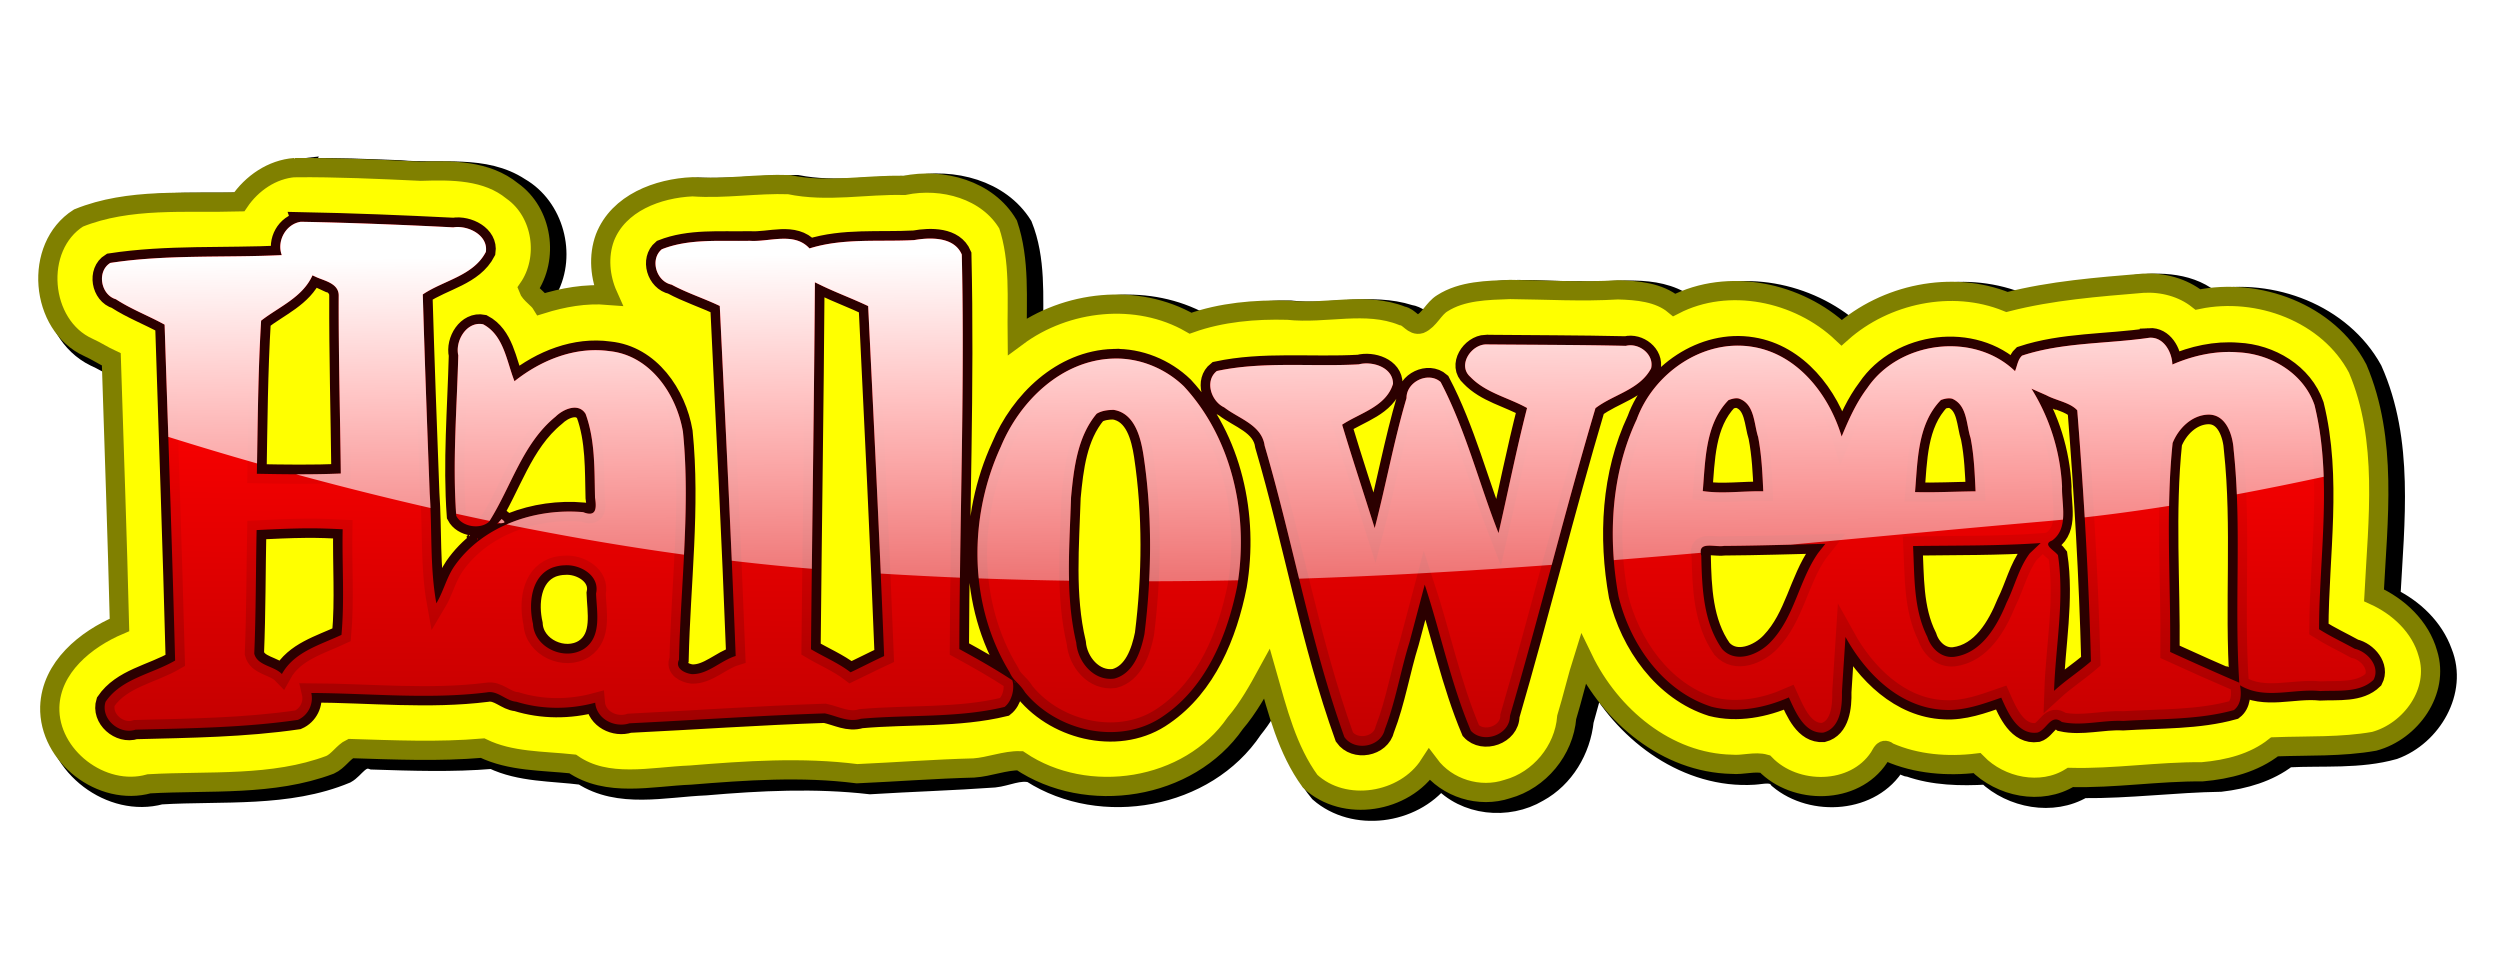 <svg xmlns="http://www.w3.org/2000/svg" xmlns:xlink="http://www.w3.org/1999/xlink" viewBox="0 0 1226.7 472.69" width="1308.48" height="504.203"><defs><linearGradient id="a" y2="555.22" gradientUnits="userSpaceOnUse" x2="-28.571" y1="163.79" x1="-25.714"><stop offset="0" stop-color="red"/><stop offset="1" stop-color="red" stop-opacity="0"/></linearGradient><linearGradient id="d" y2="406.65" gradientUnits="userSpaceOnUse" x2="-100" y1="92.362" x1="-102.86"><stop offset="0" stop-color="#fff"/><stop offset="1" stop-color="#fff" stop-opacity="0"/></linearGradient><linearGradient xlink:href="#a" id="c" gradientUnits="userSpaceOnUse" x1="-25.714" y1="163.79" x2="-28.571" y2="555.22"/><filter id="b" color-interpolation-filters="sRGB"><feGaussianBlur stdDeviation="9.397"/></filter></defs><path d="M-504.91 48.562c-11.688 1.236-22.245 8.337-29.031 17.781-27.981.665-57.408-2.227-83.75 8.844-25.066 15.909-21.876 58.886 4.469 71.75 3.926 1.729 7.634 4.046 11.469 6 1.431 44.832 3.004 89.659 4.125 134.5-18.331 8.046-36.351 24.244-36.25 45.75.222 26.805 29.108 48.663 55.03 41.625 32.163-1.92 66.057 1.7 96.439-10.938 4.692-2.556 7.329-9.507 13.716-7.214 20.78.677 41.629 1.381 62.378-.349 14.499 6.944 31.132 6.319 46.719 8.313 19.115 12.392 42.934 6.35 64.18 5.495 28.459-2.454 57.206-3.875 85.63-.603 21.568-1.33 43.23-1.976 64.752-3.517 6.303-.663 12.972-4.223 19.094-2.5 36.515 23.4 91.004 13.734 115.38-22.812 4.653-5.777 8.536-12.035 12.156-18.5 5.231 17.903 10.256 36.825 22.344 51.438 18.09 15.749 48.54 11.644 63.188-6.938 12.517 14.083 34.896 16.295 50.844 6.813 13.605-7.425 22.18-21.988 23.78-37.188 2.078-7.256 3.97-14.573 6-21.844 16.282 29.166 47.828 52.236 82.376 50.094 4.39-.224 9.89-2.13 12.875 2.156 17.599 14.71 48.687 12.67 61-7.938 1.093-2.323 4.62 1.982 6.656 1.594 12.936 4.605 27.131 4.867 40.531 4.094 12.993 12.304 34.343 16.385 50.156 7.063 23.938.235 47.768-2.948 71.68-3.312 12.359-1.464 24.851-4.995 34.82-12.688 18.418-.95 37.475.916 55.375-4.156 19.614-7.11 33.446-30.484 25.25-50.781-4.55-12.7-14.98-22.62-26.99-28.46 2.111-39.462 7.14-81.387-9.425-118.53-16.04-29.133-52.466-42.801-84.45-36.69-12.39-9.595-28.979-9.18-43.777-7.065-19.034 1.396-38.17 4.34-56.66 8.16-28.594-10.835-62.352-3.97-85.594 15.406-23.127-20.4-58.637-27.552-86.875-13.97-16.178-11.02-36.823-5.938-55.156-6.915-20.952.383-43.298-3.627-63.125 4.634-6.778 2.112-9.76 9.106-15.219 12.812-3.28-1.62-6.259-4.62-10.22-5.17-20.037-6.37-41.33.19-61.906-2.2-15.657-.29-31.563 1.87-46.344 6.42-27.033-14.745-61.92-11.765-87.438 4.813-.11-18.454 1.386-37.902-5.625-55.312-11.75-18.832-36.353-24.92-57.219-20.832-20.062-.117-40.29 3.504-60.188-.418-17.239-.125-34.464 2.088-51.683 1.34-19.218 1.23-40.82 11.269-46.317 31.192-2.33 8.095-1.442 17.147.844 24.844-9.928-.4-20.06 2.114-29.312 4.125-1.76-2.299-6.53-4.052-2.938-7.094 9.542-18.002 3.009-42.717-14.844-53-18.4-12.098-41.51-7.082-62.219-9.094-16.893-.616-33.82-1.43-50.719-1z" stroke="#000" stroke-width="10" filter="url(#b)" transform="translate(624.763 36.56) scale(.943)"/><path d="M144.635 82.23c-11.132.815-21.116 7.724-27.255 16.825-26.314.773-54.01-2.152-78.876 7.926-22.304 14.185-19.05 52.719 4.89 63.497 3.868 1.741 7.404 4.104 11.227 5.863 1.378 43.43 2.93 86.855 4.007 130.296-16.538 7.01-33.548 20.752-34.208 40.19-.653 24.153 25.559 44.257 48.735 37.773 29.623-1.67 60.643 1.266 88.836-9.34 3.985-1.801 6.555-6.285 10.076-7.954 21.564.667 43.202 1.631 64.735-.208 13.702 6.652 29.413 6.177 44.168 7.75 16.964 11.711 38.633 6.213 57.772 5.471 27.176-2.206 54.64-4.134 81.772-.673 19.115-.854 38.215-2.33 57.333-2.818 7.57-.501 15.354-3.747 22.635-3.543 32.884 22.197 82.877 14.52 105.658-18.477 6.2-7.21 11.403-16.547 15.556-24.158 5.176 18.166 9.922 37.303 21.185 52.712 16.646 15.552 46.351 10.688 58.487-8.132 8.648 11.585 24.553 16.502 38.275 11.933 15.755-4.315 27.813-18.924 29.117-35.2 2.863-9.404 5.27-19.774 8.097-28.68 13.48 27.836 40.88 51.054 72.925 51.74 5.363.495 11.447-1.55 16.323-.147 14.69 15.27 43.751 15.24 55.924-3.212 1.458-2.186 1.972-4.928 4.832-2.563 13.488 5.876 28.77 7.086 43.195 5.333 11.524 11.816 31.438 16.01 45.847 7.042 21.612.552 43.116-2.939 64.704-2.77 12.592-1.098 25.432-4.28 35.476-12.257 16.28-.607 32.864.136 48.91-2.71 17.929-4.852 32.163-24.447 26.315-43.108-3.616-13.059-14.363-23.08-26.432-28.522 1.9-37.008 6.885-76.248-8.014-111.258-14.423-27.404-48.822-40.005-78.376-33.885-7.494-5.92-17.247-8.5-26.813-7.995-22.442 1.868-45.009 3.6-66.885 9.203-27.053-11.005-59.767-3.9-81.116 15.086-21.32-20.067-55.586-27.348-82.148-13.614-7.518-6.254-18.17-7.169-27.667-7.425-17.63 1.087-35.224.007-52.86-.176-11.235.426-23.555.55-33.294 6.776-4.255 2.59-6.41 8.267-10.814 10.136-3.596 1.073-5.342-3.443-8.84-3.948-17.947-7.194-37.543-.754-56.192-2.79-16.077-.444-32.637 1.017-47.674 6.382-26.297-15.108-61.05-11.252-85.065 6.571-.22-18.31 1.468-37.445-4.449-54.98-10.015-17.168-32.305-23.065-50.973-19.212-18.844-.493-37.839 3.562-56.512-.38-15.81-.577-31.588 2.211-47.38 1.052-16.983.74-36.317 7.901-42.96 24.904-3.385 9.123-2.453 19.56 1.473 28.315-11.068-.903-22.106 1.08-32.618 4.36-1.683-2.783-5.575-4.956-6.54-7.63 10.33-14.826 7.125-37.315-7.78-47.88-12.547-10.23-29.533-10.217-44.9-9.696-20.612-.969-41.24-1.925-61.88-1.766z" fill="#ff0" stroke="olive" stroke-width="9.429"/><path d="M147.7 108.807c-7.317 1.06-11.957 9.428-9.37 16.354-28 1.363-56.428-.404-84.122 3.83-6.74 4.143-4.702 15.67 2.737 17.836 7.543 4.929 16.027 8.102 23.899 12.454C82.619 214.21 84.58 269.134 86 324.076c-11.322 6.62-26.34 8.763-34.12 20.242-2.61 8.24 6.714 16.339 14.673 13.682 26.57-.693 53.393-.97 79.672-4.813 5.032-2.186 7.826-7.85 6.57-13.2 28.688.14 57.68 3.271 86.185-.295 5.39-1.02 9.234 4.174 14.467 4.597 12.503 3.875 26.053 3.88 38.658.471.678 8.059 9.583 12.477 16.793 10.114 31.942-1.559 63.932-3.807 95.852-4.869 5.899 1.23 11.473 4.572 17.73 2.63 23.438-2.102 47.602-.254 70.487-5.812 3.735-2.939 5.019-9.33 3.768-13.081-8.407-5.54-17.16-10.465-25.985-15.293.195-64.507 2.705-129.088 1.208-193.552-3.695-8.766-15.365-8.516-23.336-7.101-17.123.92-34.853-1.103-51.386 4.095-7.543-8.293-19.676-3.063-29.318-3.742-14.356.318-29.672-1.213-43.136 4.155-5.985 4.995-2.707 15.814 4.793 17.357 7.599 4.126 15.865 6.73 23.64 10.458 2.767 57.232 5.625 114.464 7.809 171.715-7.417 2.28-13.708 9.165-21.54 8.898-3.422-.406-8.38-2.792-6.275-7.042.838-37.25 5.695-74.641 1.944-111.843-3.144-18.464-16.064-37.543-36.085-39.584-16.83-2.358-33.51 4.396-46.564 14.775-3.868-9.713-5.213-22.572-15.41-27.932-8.022-1.614-13.811 8.048-12.172 15.233-.684 26.203-2.903 52.622-.998 78.73 2.937 5.657 12.027 6.744 16.146 2.858 10.868-17.103 16.374-38.308 32.59-51.501 3.688-3.635 11.231-7.074 14.73-1.358 4.754 12.981 4.276 27.398 4.626 41.103.86 5.52.48 9.617-5.834 7.101-23.593-2.064-49.555 6.757-63.32 26.725-3.764 5.58-5.235 12.245-8.691 18.003-3.221-17.752-2.01-36.002-3.276-53.972-1.229-32.518-2.428-65.037-3.383-97.568 10.187-6.908 24.893-9.117 30.937-20.861 1.27-8.227-8.835-13.21-15.968-12.04-24.912-1.262-49.852-2.266-74.783-2.752zm7.925 27.314c4.274 1.82 10.84 3.161 10.637 9.164-.108 28.973.695 58.033 1.031 87.038-13.723.57-27.463.386-41.192.118.432-25.04.587-50.1 2.092-75.105 8.798-6.86 20.35-11.42 25.193-22.246l2.239 1.031zm248.088 4.243c7.333 3.487 14.967 6.318 22.305 9.812 2.79 57.222 5.602 114.445 7.837 171.687-5.547 2.555-10.951 5.39-16.47 7.985-5.975-4.573-12.957-7.492-19.418-11.314.554-60.011 1.522-120.018 1.915-180.032l3.83 1.856zm650.939 25.34c-20.814 3.062-42.533 2.16-62.524 8.78-2.1 1.96-2.37 5.002-3.447 7.602-20.258-19.496-56.816-14.804-72.454 8.25-5.468 7.224-9.151 15.521-12.61 23.837-6.15-20.472-21.49-40.398-43.667-43.99-24.46-4.057-48.67 13.053-56.897 35.645-12.597 26.78-14.15 57.754-8.927 86.663 5.702 23.59 21.804 46.697 45.73 54.273 12.706 3.186 26.105.546 37.861-4.596 3.24 7.059 7.578 17.847 16.913 17.266 8.347-2.132 9.312-12.699 9.131-19.887.536-9.01 1.173-18.014 1.742-27.021 9.942 17.983 26.757 34.789 48.38 35.74 9.737.582 19.01-2.833 28.05-5.981 3.233 7.356 8.107 18.518 17.827 17.119 4.59-1.487 6.503-9.429 11.874-5.186 9.931 2.172 20.066-1.023 30.112-.516 18.09-1.127 36.903-.459 54.304-5.318 3.667-2.778 3.76-8.009 3.006-12.169 12.15 7.306 26.237 1.454 39.394 2.829 8.676-.44 19.463 1.013 26.135-5.54 3.412-6.5-2.95-13.783-9.256-15.21-5.829-3.23-11.875-6.022-17.498-9.6.136-36.586 6.647-74.104-2.241-110.023-5.405-15.63-21.52-25.061-37.448-25.81-11.082-.884-22.146 1.605-32.264 5.981-.218-6.147-4.259-13.568-11.226-13.141zm-325.649 3.27c-7.332.263-13.939 10.348-7.543 15.94 7.501 7.854 18.607 10.111 27.815 15.264-5.217 20.325-9.307 40.922-13.996 61.375-9.642-24.632-16.098-50.667-28.404-74.133-6.043-5.317-16.839-.137-16.738 7.887-6.192 20.978-10.084 42.595-15.614 63.8-5.28-16.927-10.882-33.752-15.97-50.737 8.77-5.77 21.608-8.886 24.957-20.036.068-8.095-10.128-11.296-16.764-9.568-23.155 1.292-46.958-1.605-69.656 3.262-6.132 4.844-2.786 14.901 3.624 17.856 7.052 5.517 18.435 8.547 19.83 18.828 13.92 47.37 22.41 96.475 39.11 142.911 5.041 7.183 17.91 4.937 19.859-3.8 5.322-13.767 7.651-28.562 12.065-42.67 2.498-9.437 5.006-18.872 7.5-28.311 7.837 23.84 12.902 48.715 22.628 71.687 6.052 6.63 19.2 2.064 19.181-7.27 14.646-50.14 27.076-100.914 41.959-150.98 8.834-6.786 21.796-9.038 27.314-19.595 1.578-6.834-6.036-12.619-12.405-10.98-22.906-.522-45.852-.493-68.74-.718zm-182.652 6.954c-25.384.743-45.89 20.775-55.217 43.166-16.039 34.721-15.938 77.544 4.229 110.627 2.003 4.609 4.324 4.764 7.668 10.011 15.977 19.442 47.22 26.284 68.159 11.333 20.93-14.411 31.101-39.556 35.912-63.657 5.732-34.151-2.252-71.998-26.186-97.86-9.142-8.823-21.803-14.02-34.561-13.614zM1004 193.901c4.83 2.621 11.765 3.57 15.216 7.423 3.24 40.982 5.626 82.038 6.706 123.139-5.826 5.053-12.374 9.262-18.092 14.496.74-22.132 5.236-44.578 1.915-66.56-1.545-2.295-7.997-5.277-2.887-7.19 8.362-6 4.584-17.896 4.89-26.548-.865-16.99-5.995-33.49-15.027-47.968l7.278 3.211zm-150.831 1.631c7.836 2.688 7.357 12.4 9.48 18.901 1.69 8.769 2.12 17.71 2.512 26.622-9.892-.235-19.817 1.342-29.671-.118 1.305-15.273 1.201-32.868 12.61-44.609 1.585-.623 3.394-1.151 5.069-.795zm104.658.089c7.47 3.204 6.887 12.707 9.046 19.27 1.703 8.612 2.033 17.413 2.446 26.165-9.901.103-19.797.645-29.7.383 1.339-15.446 1.135-33.31 12.699-45.17 1.728-.637 3.713-1.078 5.51-.647zm-411.383 5.487c10.37 1.612 13.32 13.6 14.676 22.381 4.348 28.945 4.067 58.62.437 87.623-1.744 8.56-5.343 19.35-14.76 21.82-10.113 1.386-17.972-8.255-18.68-17.59-5.52-23.296-3.289-47.576-2.563-71.275 1.351-14.216 3.125-29.804 12.551-41.044 2.474-1.535 5.484-1.885 8.339-1.915zm536.908 2.328c8.943-.275 12.201 10.143 12.589 17.35 4.058 37.936.226 76.141 2.762 114.153-11.366-4.9-22.658-9.94-33.914-15.086.356-34.14-2.326-68.475 1.208-102.48 2.844-7.088 9.276-13.63 17.354-13.937zm-839.485 53.772c1.884-.964 5.776.084 2.287-2.54zm-93.697 2.004c6.014-.055 12.026.162 18.032.471-.356 17.264.962 34.568-.59 51.8-10.517 4.94-23.197 8.3-29.228 19.21-3.913-4.055-12.037-4.022-13.554-9.988.846-20.202.735-40.427 1.15-60.638 8.058-.39 16.12-.783 24.19-.855zm83.944 5.274c.212.807.95-1.074 0 0zm761.783 7.012c-5.375 7.154-7.391 16.27-11.365 24.202-4.646 11.458-12.301 24.85-25.79 26.566-6.28.677-11.327-4.242-13.111-9.87-6.877-13.71-6.196-29.551-6.984-44.493 20.875-.31 41.773-.014 62.613-1.473l-5.363 5.068zm-103.838-.17c-9.452 13.553-11.547 31.385-23.19 43.55-5.761 6.235-17.246 10.994-23.925 3.506-9.234-13.137-9.863-30.102-10.194-45.758-2.1-7.381 6.554-4.013 11.137-4.761 16.583-.106 33.159-.652 49.737-1.044l-3.566 4.508zm-615.072 6.04c7.62-.641 17.513 4.994 15.528 13.82.324 9 2.982 21.222-5.893 27.136-9.543 6.161-24.478-.572-25.045-12.257-2.231-9.76-1.108-23.325 9.518-27.579 1.89-.655 3.87-1.082 5.893-1.12zm221.074 57.516c.72-.241-1.034-.863 0 0z" fill="maroon" stroke="#2b0000" stroke-width="9.429"/><path d="M-505.97 76.625c-7.76 1.123-12.681 10-9.938 17.344-29.697 1.446-59.847-.428-89.219 4.063-7.148 4.393-4.987 16.618 2.904 18.916 8 5.227 16.998 8.593 25.347 13.209 1.882 58.257 3.962 116.51 5.468 174.78-12.008 7.022-27.936 9.294-36.188 21.469-2.767 8.738 7.121 17.329 15.562 14.51 28.181-.735 56.63-1.028 84.5-5.104 5.337-2.318 8.301-8.326 6.97-14 30.424.148 61.173 3.47 91.405-.312 5.718-1.083 9.794 4.427 15.344 4.875 13.26 4.11 27.631 4.115 41 .5.72 8.546 10.164 13.233 17.811 10.727 33.877-1.654 67.806-4.039 101.66-5.165 6.256 1.305 12.168 4.85 18.804 2.79 24.858-2.23 50.486-.27 74.758-6.165 3.961-3.117 5.323-9.894 3.996-13.874-8.916-5.875-18.2-11.099-27.559-16.219.206-68.416 2.869-136.91 1.281-205.28-3.919-9.297-16.296-9.031-24.75-7.531-18.16.975-36.965-1.17-54.5 4.344-8-8.796-20.868-3.249-31.094-3.969-15.226.337-31.47-1.287-45.75 4.406-6.347 5.299-2.87 16.772 5.084 18.41 8.06 4.375 16.826 7.136 25.073 11.09 2.934 60.7 5.965 121.4 8.281 182.12-7.866 2.418-14.538 9.72-22.844 9.438-3.63-.43-8.888-2.962-6.656-7.47.89-39.507 6.04-79.163 2.062-118.62-3.335-19.582-17.038-39.817-38.272-41.981-17.85-2.501-35.54 4.662-49.385 15.67-4.102-10.302-5.529-23.94-16.344-29.625-8.508-1.712-14.648 8.535-12.91 16.156-.725 27.79-3.078 55.81-1.058 83.5 3.115 6 12.756 7.153 17.125 3.032 11.526-18.14 17.366-40.63 34.564-54.622 3.912-3.855 11.912-7.502 15.623-1.44 5.042 13.768 4.535 29.058 4.906 43.594.912 5.854.51 10.2-6.187 7.53-25.023-2.188-52.558 7.167-67.156 28.345-3.993 5.918-5.553 12.987-9.22 19.094-3.415-18.827-2.13-38.183-3.473-57.242-1.304-34.488-2.575-68.978-3.589-103.48 10.805-7.326 26.402-9.67 32.812-22.125 1.347-8.725-9.37-14.011-16.936-12.77-26.42-1.338-52.872-2.403-79.314-2.918zm8.406 28.969c4.533 1.93 11.497 3.352 11.281 9.719-.114 30.728.737 61.549 1.094 92.312-14.555.605-29.127.409-43.688.125.458-26.558.623-53.135 2.219-79.656 9.331-7.275 21.583-12.111 26.719-23.594l2.375 1.094zm263.12 4.5c7.777 3.698 15.874 6.7 23.656 10.406 2.959 60.689 5.942 121.38 8.313 182.09-5.884 2.71-11.615 5.716-17.47 8.469-6.335-4.85-13.74-7.947-20.593-12 .588-63.647 1.614-127.29 2.03-190.94 1.355.656 2.71 1.312 4.063 1.969zm690.38 26.875c-22.075 3.247-45.11 2.291-66.312 9.313-2.227 2.079-2.513 5.304-3.656 8.062-21.485-20.678-60.258-15.701-76.844 8.75-5.799 7.66-9.705 16.461-13.375 25.281-6.522-21.713-22.791-42.846-46.312-46.656-25.942-4.303-51.619 13.844-60.344 37.805-13.361 28.402-15.007 61.254-9.468 91.914 6.047 25.019 23.125 49.527 48.5 57.562 13.477 3.379 27.688.58 40.156-4.875 3.436 7.487 8.037 18.929 17.938 18.312 8.852-2.26 9.875-13.468 9.684-21.092.568-9.556 1.243-19.105 1.847-28.658 10.545 19.073 28.379 36.897 51.312 37.906 10.327.617 20.162-3.005 29.75-6.344 3.428 7.802 8.598 19.64 18.906 18.156 4.868-1.576 6.898-10 12.594-5.5 10.533 2.304 21.282-1.085 31.936-.547 19.187-1.195 39.14-.486 57.595-5.64 3.889-2.947 3.987-8.494 3.187-12.906 12.887 7.748 27.827 1.541 41.781 3 9.202-.467 20.643 1.074 27.72-5.875 3.619-6.894-3.13-14.62-9.817-16.133-6.183-3.425-12.594-6.386-18.558-10.18.143-38.804 7.05-78.595-2.377-116.69-5.733-16.578-22.824-26.58-39.717-27.374-11.753-.938-23.488 1.702-34.22 6.344-.23-6.52-4.516-14.391-11.905-13.938zm-345.38 3.469c-7.776.278-14.784 10.974-8 16.906 7.956 8.328 19.734 10.723 29.5 16.188-5.533 21.557-9.87 43.402-14.844 65.094C106.986 212.5 100.138 184.889 87.087 160c-6.41-5.64-17.859-.145-17.752 8.365-6.567 22.249-10.695 45.176-16.56 67.666-5.6-17.953-11.542-35.798-16.938-53.812 9.3-6.119 22.917-9.425 26.47-21.25.072-8.586-10.743-11.98-17.78-10.148-24.559 1.371-49.804-1.702-73.877 3.46-6.504 5.137-2.955 15.804 3.844 18.938 7.479 5.852 19.552 9.065 21.031 19.969 14.764 50.24 23.767 102.32 41.48 151.57 5.347 7.618 18.995 5.236 21.062-4.031 5.645-14.6 8.115-30.292 12.796-45.254 2.65-10.01 5.31-20.016 7.954-30.027 8.313 25.284 13.684 51.667 24 76.03 6.419 7.031 20.364 2.19 20.343-7.709 15.533-53.179 28.717-107.03 44.501-160.13 9.37-7.196 23.117-9.585 28.969-20.781 1.673-7.249-6.401-13.384-13.156-11.646-24.294-.553-48.631-.522-72.906-.76zm-193.72 7.375c-26.922.787-48.67 22.034-58.562 45.78-17.01 36.826-16.904 82.244 4.485 117.33 2.125 4.89 4.586 5.053 8.132 10.619 16.945 20.62 50.082 27.876 72.29 12.02 22.197-15.285 32.985-41.953 38.087-67.515 6.08-36.22-2.388-76.36-27.772-103.79-9.696-9.357-23.125-14.868-36.656-14.438zm485.38 19.062c5.123 2.78 12.478 3.786 16.138 7.872 3.437 43.465 5.967 87.009 7.112 130.6-6.178 5.36-13.124 9.823-19.188 15.375.785-23.473 5.553-47.279 2.032-70.594-1.64-2.433-8.482-5.596-3.063-7.625 8.87-6.364 4.862-18.98 5.188-28.156-.919-18.02-6.36-35.52-15.938-50.875l7.718 3.406zm-159.97 1.73c8.31 2.85 7.803 13.15 10.054 20.046 1.794 9.3 2.248 18.782 2.665 28.235-10.492-.25-21.018 1.423-31.469-.125 1.384-16.2 1.274-34.86 13.375-47.312 1.68-.662 3.598-1.222 5.375-.844zm111 .093c7.922 3.399 7.304 13.477 9.594 20.438 1.806 9.134 2.156 18.468 2.594 27.75-10.501.11-20.996.685-31.5.407 1.42-16.382 1.204-35.328 13.469-47.906 1.832-.677 3.938-1.144 5.844-.688zm-436.31 5.82c11 1.71 14.128 14.423 15.565 23.737 4.612 30.7 4.314 62.172.464 92.932-1.85 9.08-5.666 20.522-15.654 23.143-10.726 1.47-19.062-8.756-19.812-18.655-5.855-24.708-3.488-50.46-2.718-75.594 1.433-15.078 3.314-31.61 13.312-43.531 2.623-1.63 5.816-2 8.843-2.032zm569.44 2.47c9.485-.292 12.941 10.757 13.352 18.4 4.304 40.235.24 80.755 2.93 121.07a1812.793 1812.793 0 01-35.97-16c.378-36.209-2.467-72.624 1.282-108.69 3.016-7.517 9.838-14.456 18.406-14.78zm-890.35 57.03c1.998-1.024 6.126.089 2.425-2.695zm-99.375 2.124c6.38-.058 12.755.172 19.125.5-.378 18.31 1.02 36.663-.625 54.938-11.155 5.24-24.603 8.805-31 20.375-4.15-4.301-12.766-4.266-14.375-10.594.897-21.426.78-42.876 1.219-64.312 8.547-.413 17.098-.83 25.656-.906zm89.031 5.594c.225.856 1.006-1.139 0 0zm807.94 7.438c-5.7 7.587-7.838 17.256-12.053 25.668-4.927 12.152-13.047 26.356-27.353 28.176-6.661.717-12.013-4.5-13.906-10.47-7.292-14.54-6.571-31.34-7.406-47.187 22.139-.33 44.304-.016 66.406-1.563l-5.688 5.375zm-110.13-.18c-10.024 14.374-12.246 33.286-24.594 46.188-6.11 6.612-18.292 11.66-25.375 3.718-9.793-13.933-10.46-31.926-10.812-48.53-2.227-7.829 6.951-4.256 11.812-5.05 17.588-.113 35.168-.69 52.75-1.107l-3.781 4.781zm-652.34 6.406c8.083-.681 18.574 5.295 16.47 14.656.343 9.546 3.162 22.508-6.25 28.78-10.122 6.535-25.962-.607-26.563-13-2.367-10.351-1.176-24.737 10.094-29.25 2.005-.694 4.104-1.147 6.25-1.187zm234.47 61c.763-.256-1.097-.916 0 0z" fill="url(#c)" transform="translate(624.763 36.56) scale(.943)"/><path d="M-505.97 76.625c-7.76 1.123-12.681 10-9.938 17.344-29.697 1.446-59.847-.428-89.219 4.063-7.148 4.393-4.983 16.608 2.907 18.905 8 5.227 16.994 8.603 25.344 13.22.629 19.471 1.293 38.934 1.937 58.405a1835.251 1835.251 0 0046.156 13.812c.398-24.766.637-49.55 2.125-74.28 9.332-7.276 21.583-12.111 26.72-23.594l2.374 1.093c4.533 1.93 11.497 3.352 11.281 9.72-.114 30.727.737 61.548 1.094 92.311-7.768.323-15.54.431-23.312.406a1754.884 1754.884 0 0069.969 17.531 255.367 255.367 0 00-.406-7.656c-1.304-34.488-2.58-68.97-3.594-103.47 10.805-7.326 26.402-9.669 32.812-22.125 1.347-8.725-9.372-14.024-16.938-12.78-26.421-1.34-52.871-2.392-79.312-2.907zm327.84 8.75c-3.03-.026-6.046.312-8.688.781-18.16.976-36.965-1.17-54.5 4.344-8-8.796-20.868-3.249-31.094-3.969-15.226.337-31.47-1.287-45.75 4.406-6.347 5.299-2.86 16.77 5.094 18.406 8.06 4.376 16.816 7.14 25.062 11.094 2.136 44.181 4.325 88.371 6.25 132.56 13.79 1.618 27.682 3.036 41.656 4.188.57-49.683 1.268-99.378 1.594-149.06l4.063 1.969c7.776 3.698 15.874 6.7 23.656 10.406 2.261 46.392 4.556 92.783 6.562 139.19a2157.53 2157.53 0 0041.188 2.125c.717-56.05 2.269-112.13.969-168.12-2.695-6.392-9.396-8.255-16.062-8.313zm-235.34 44.406c-7.264.365-12.168 9.438-10.594 16.344-.715 27.425-3.006 55.073-1.125 82.406a1628.773 1628.773 0 0017.406 3.75c11.373-18.076 17.261-40.352 34.344-54.25 3.912-3.855 11.914-7.499 15.625-1.438 5.042 13.769 4.535 29.059 4.906 43.595.912 5.854.51 10.2-6.187 7.53-13.348-1.167-27.411.931-39.844 6.376 29.677 6.017 60.615 11.412 92.312 15.75 1.064-21.338 1.613-42.66-.532-63.938-3.334-19.583-17.048-39.805-38.28-41.97-17.85-2.5-35.53 4.65-49.376 15.657-4.102-10.302-5.528-23.94-16.344-29.625a9.29 9.29 0 00-2.312-.188zm869.41 7.188c-22.075 3.247-45.11 2.29-66.312 9.312-2.227 2.08-2.514 5.304-3.656 8.063-21.485-20.678-60.258-15.701-76.844 8.75-5.799 7.66-9.706 16.46-13.375 25.28-6.523-21.712-22.791-42.845-46.312-46.655-25.942-4.303-51.618 13.85-60.344 37.812-10.67 22.68-13.84 48.183-11.875 73.156a6116.97 6116.97 0 0045.219-3.813c-.67-5.884 7.57-2.855 12.094-3.594 11.639-.074 23.272-.356 34.906-.656 44.766-4.135 89.095-8.397 133.41-12.25 2.666-.232 5.363-.486 8.062-.75.564-5.678-.654-12.042-.468-17.281-.92-18.02-6.36-35.52-15.938-50.875l7.718 3.406c5.123 2.78 12.466 3.789 16.125 7.875a2820.244 2820.244 0 013.875 55.688c14.281-1.597 28.971-3.622 43.906-5.969.2-10.926.714-21.842 1.844-32.719 3.016-7.517 9.838-14.456 18.406-14.78 9.485-.292 12.933 10.762 13.344 18.405.821 7.68 1.34 15.366 1.656 23.062 14.95-2.778 30.062-5.858 45.188-9.125-.414-12.575-1.734-25.064-4.78-37.375-5.733-16.578-22.827-26.58-39.72-27.375-11.753-.938-23.488 1.702-34.219 6.344-.231-6.52-4.517-14.39-11.906-13.938zm-345.38 3.468c-7.777.279-14.784 10.974-8 16.906 7.955 8.329 19.734 10.723 29.5 16.188-5.533 21.557-9.87 43.402-14.844 65.094C106.99 212.5 100.142 184.888 87.091 160c-6.41-5.64-17.857-.135-17.75 8.375-6.568 22.25-10.697 45.166-16.562 67.656-5.6-17.953-11.542-35.798-16.938-53.812 9.3-6.119 22.917-9.424 26.469-21.25.073-8.586-10.743-11.988-17.781-10.156-24.558 1.371-49.802-1.693-73.875 3.47-6.504 5.136-2.956 15.803 3.844 18.937 7.479 5.852 19.552 9.065 21.03 19.97 6.702 22.82 12.223 46.014 17.907 69.155 44.827-1.473 88.529-4.042 131.47-7.187 7.344-27.248 14.71-54.48 22.75-81.531 9.37-7.196 23.117-9.585 28.969-20.781 1.673-7.25-6.402-13.394-13.156-11.656-24.294-.554-48.631-.512-72.906-.75zm-193.72 7.375c-26.922.788-48.671 22.034-58.562 45.781-9.802 21.218-13.893 45.29-11.531 68.594 15.833.588 31.495.971 47 1.22-.346-14.44.592-28.998 1.031-43.345 1.433-15.078 3.314-31.61 13.312-43.53 2.623-1.63 5.816-2 8.844-2.032 10.999 1.71 14.125 14.436 15.562 23.75 3.246 21.608 4.051 43.58 2.906 65.438 15.58-.03 31.024-.182 46.312-.5 5.176-35.473-3.498-74.225-28.219-100.94C-56.2 152.89-69.63 147.38-83.16 147.81zm324.06 20.656c.456-.01.9.03 1.344.125 8.31 2.851 7.811 13.136 10.062 20.031 1.794 9.3 2.24 18.797 2.656 28.25-10.492-.25-21.018 1.424-31.469-.125 1.384-16.199 1.274-34.86 13.375-47.312 1.26-.496 2.663-.94 4.031-.968zm110.88.032c.494.01.992.073 1.469.187 7.921 3.398 7.304 13.477 9.594 20.438 1.805 9.134 2.156 18.468 2.593 27.75-10.5.11-20.996.685-31.5.406 1.42-16.382 1.205-35.328 13.47-47.906 1.374-.507 2.892-.904 4.374-.875zm-753.31 62.812l-1.719 1.906 1.375.281c1.67-.2 2.938-.236.344-2.188z" fill="url(#d)" transform="translate(624.763 36.56) scale(.943)"/></svg>
